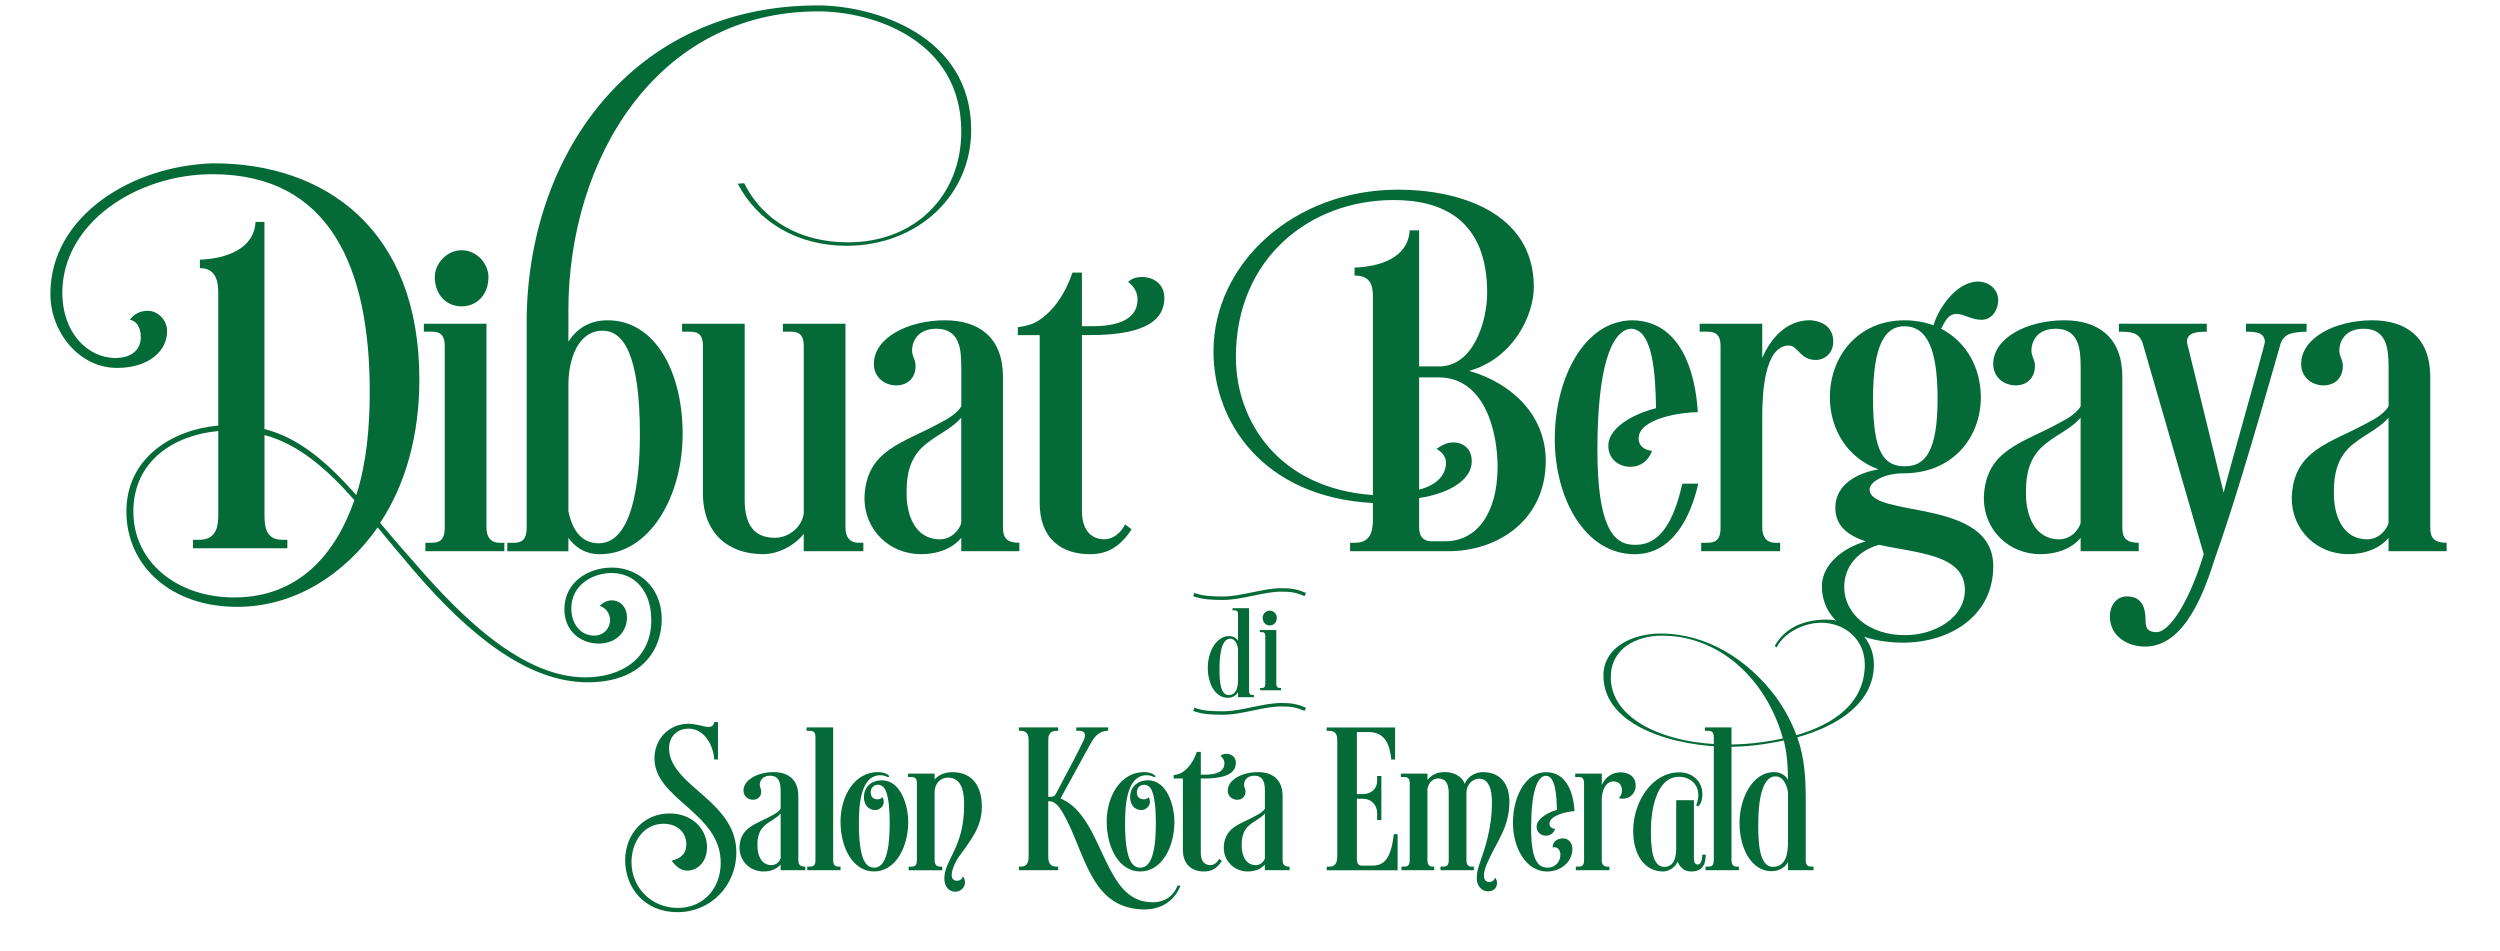 <svg width="723" height="275" viewBox="0 0 723 275" fill="none" xmlns="http://www.w3.org/2000/svg">
<path d="M109.23 152.52C99.61 166.16 85.24 175.5 68.58 175.5C49.33 175.5 36.55 163.58 36.55 147.92C36.55 132.26 50.05 124.22 63.12 123.07V85.01C63.12 81.71 62.69 77.54 57.81 77.54V75.1C65.28 74.81 73.47 72.08 73.9 64.18H76.48V124.07C86.68 126.65 94.86 133.98 103.05 143.17C106.07 133.69 106.93 123.21 106.93 113.29C106.93 77.67 95.58 50.38 61.4 50.38C39.57 50.38 18.02 64.46 18.02 84.71C18.02 96.06 25.2 103.53 33.39 103.53C38.42 103.53 40.72 100.8 40.72 97.5C40.72 94.2 39.14 92.76 37.56 92.47C38.71 90.75 40.72 89.88 42.73 89.88C45.6 89.88 48.33 92.47 48.33 95.77C48.33 101.52 43.02 106.4 33.82 106.4C22.9 106.4 14.57 96.06 14.57 85C14.57 62.31 38.41 47.8 61.82 47.23C93.85 47.23 121.28 66.19 121.28 109.71C121.28 125.94 117.26 140.16 109.93 151.22C112.52 154.24 115.1 157.4 117.83 160.41C130.18 174.77 149.29 195.89 169.25 195.89C179.59 195.89 188.35 190.58 188.35 179.37C188.35 170.9 183.61 165.72 176.86 165.72C171.4 165.72 165.23 169.17 165.23 175.92C165.23 180.37 167.82 183.82 171.84 183.82C174.86 183.82 176.44 181.38 176.44 179.37C176.44 177.79 175.58 175.92 173.42 175.2C174.28 174.34 175.57 173.62 177.01 173.62C179.02 173.62 181.32 175.2 181.32 178.65C181.32 182.1 178.74 186.12 173.13 186.12C167.96 186.12 163.22 182.53 163.22 176.21C163.22 168.45 169.97 164.14 177.01 164.14C184.05 164.14 191.37 169.31 191.37 179.08C191.37 188.13 185.34 197.32 169.97 197.32C153.17 197.32 136.36 184.54 119.56 164.86C115.83 160.55 112.52 156.53 109.22 152.51L109.23 152.52ZM63.13 124.66C50.35 125.81 38.57 133.28 38.57 147.93C38.57 162.58 51.21 172.78 67.73 172.78C86.55 172.78 97.17 160 102.49 144.63C94.59 135.72 86.55 128.54 76.49 125.81V148.5C76.49 151.95 76.63 156.11 81.66 156.11H83.1V158.55H55.81V156.11H57.53C62.84 156.11 63.13 151.94 63.13 148.5V124.66Z" fill="#046A38"/>
<path d="M140.69 93.63V152.66C140.69 155.68 142.27 156.97 144.42 156.97H145.86V159.41H123.02V156.97H124.6C126.61 156.97 128.62 156.68 128.62 152.66V100.09C128.62 96.07 126.47 95.92 124.45 95.92H122.58V93.62H140.68L140.69 93.63ZM133.5 72.37C137.95 72.37 141.26 76.25 141.26 80.13C141.26 85.16 137.96 88.6 133.5 88.6C129.04 88.6 125.74 85.15 125.74 80.13C125.74 76.25 129.19 72.37 133.5 72.37Z" fill="#046A38"/>
<path d="M236.49 1.56C252.29 1.56 280.87 9.89 280.87 37.61C280.87 56.57 265.36 71.08 244.82 71.08C230.6 71.08 219.11 64.19 213.36 53.13L215.23 52.99C220.4 63.48 231.03 70.08 245.25 70.08C264.64 70.08 278 56.58 278 38.05C278 11.33 252.15 3.29 236.63 3.29C189.95 3.29 164.38 45.95 164.38 89.76V98.81C166.68 95.22 170.27 92.63 175.73 92.63C189.52 92.63 197.42 107.57 197.42 125.52C197.42 143.47 187.94 160.28 173.43 160.28C171.99 160.28 167.68 160.14 164.38 155.54V159.42H146.71V156.98H148.29C150.3 156.98 152.31 156.69 152.31 152.67V93.35C152.31 44.95 182.76 1.57 236.48 1.57L236.49 1.56ZM164.38 111.3V147.78C165.39 152.95 167.97 157.12 173.14 157.12C184.34 157.12 185.06 133.71 185.06 125.66C185.06 101.96 180.03 95.64 174.29 95.64C166.96 95.64 164.38 104.26 164.38 111.3Z" fill="#046A38"/>
<path d="M203.3 100.09C203.3 96.07 201.15 95.92 199.13 95.92H197.26V93.62H215.36V144.47C215.36 150.79 217.37 155.53 224.12 155.53C228.14 155.53 232.02 152.37 232.45 148.35V100.09C232.45 96.07 230.3 95.92 228.28 95.92H226.41V93.62H244.51V152.65C244.51 155.67 246.09 156.96 248.24 156.96H249.68V159.4H232.44V154.37C230.72 156.81 225.98 160.26 220.66 160.26C210.89 160.26 203.28 154.51 203.28 142.59V100.07L203.3 100.09Z" fill="#046A38"/>
<path d="M277.99 105.84C277.99 101.1 277.56 95.07 270.81 95.07C264.92 95.07 263.77 99.38 263.77 101.25C263.77 103.26 264.78 103.84 264.78 105.85C264.78 109.3 262.48 111.45 259.18 111.45C255.88 111.45 252.72 109.15 252.72 105.27C252.72 97.66 262.63 92.63 273.26 92.63C283.03 92.63 290.06 97.51 290.06 109V152.66C290.06 155.68 291.35 156.97 294.8 156.97V159.41H278V155.53C275.56 158.55 271.25 160.27 266.37 160.27C257.18 160.27 250 153.23 250 144.04C250.43 129.82 261.35 128.24 272.55 121.92C272.55 121.92 276.72 119.91 278.01 117.47V105.84H277.99ZM277.99 120.78C274.97 124.37 269.95 126.09 266.36 129.69C262.19 134 262.19 139.6 262.19 142.9C262.19 148.65 264.49 155.97 271.81 155.97C275.54 155.97 277.7 152.67 277.99 151.23V120.78Z" fill="#046A38"/>
<path d="M312.89 96.93V147.63C312.89 152.94 315.19 155.96 319.5 155.96C320.79 155.96 323.52 155.24 325.39 151.65L327.26 153.09C323.81 158.26 320.22 160.27 315.19 160.27C307.15 160.27 300.68 155.96 300.68 145.48V96.93H294.36V94.63C296.37 94.34 298.53 93.91 300.25 92.76C304.56 90.03 308.01 85.15 310.16 78.83H312.89V94.34H315.91C322.52 94.34 328.98 92.76 328.98 86.58C328.98 84.57 327.97 82.85 326.25 81.55C327.26 80.54 328.69 80.11 330.27 80.11C333.57 80.11 336.73 82.12 336.73 86.14C336.73 91.89 332.42 96.91 315.19 96.91H312.89V96.93Z" fill="#046A38"/>
<path d="M397.05 145.48C365.16 143.76 350.94 121.92 350.94 101.67C350.94 76.25 374.07 54.85 404.37 54.85C421.75 54.85 443.58 61.31 443.58 83C443.58 91.04 437.83 103.54 424.91 107.27C436.98 110.72 447.03 119.91 447.03 133.27C447.03 150.51 433.1 159.41 418.88 159.41H390.44V156.97H391.88C397.05 156.97 397.05 152.52 397.05 149.36V145.48ZM397.05 143.18V86.01C397.05 82.85 396.62 79.69 391.74 79.69V77.39C399.21 77.1 407.25 74.52 407.68 66.62H410.41V105.97H416.16C426.21 105.97 430.09 92.76 430.09 84.71C430.09 63.6 417.16 57.85 403.09 57.85C378.39 57.85 357.42 75.09 357.42 103.24C357.42 122.06 370.06 141.3 397.06 143.17L397.05 143.18ZM410.41 144.04V152.51C410.41 156.24 412.85 156.53 414 156.53H418.02C426.93 156.53 433.1 148.63 433.1 134.99C433.1 124.79 429.37 109.14 416.01 109.14H410.41V141.6C416.01 140.16 418.17 137 418.17 133.84C418.17 132.4 417.45 130.97 415.44 129.82L415.87 129.53C417.16 128.67 418.46 127.95 420.32 127.95C423.05 127.95 425.63 129.67 425.63 133.41C425.63 138.58 419.6 142.6 410.4 144.04H410.41Z" fill="#046A38"/>
<path d="M490.98 119.2C486.53 119.2 473.89 120.92 473.89 126.81C473.89 128.68 475.18 130.11 477.77 130.4C476.77 133.13 474.61 135 471.45 135C468.29 135 465.13 132.85 465.13 128.97C465.13 122.79 474.61 119.06 478.92 118.05C478.78 108.28 478.06 95.07 471.59 95.07C465.84 95.64 461.97 106.7 461.97 130.12C461.97 152.24 466.57 157.55 472.6 157.55H473.18C481.65 157.55 484.81 147.21 486.54 139.88H491.14C488.98 149.36 483.81 160.28 472.76 160.28C458.4 160.28 449.64 144.19 449.64 126.96C449.64 109.73 457.97 92.63 472.19 92.63C485.98 92.92 490.29 107.28 491.01 119.2H490.98Z" fill="#046A38"/>
<path d="M509.65 152.66C509.65 155.68 511.23 156.97 513.38 156.97H514.82V159.41H491.98V156.97H493.56C495.57 156.97 497.58 156.68 497.58 152.66V100.09C497.58 96.07 495.42 95.92 493.41 95.92H491.54V93.62H509.64V103.53C512.08 97.78 516.68 92.61 523.43 92.61C523.43 92.61 530.18 92.61 530.18 98.79C530.18 102.09 527.74 104.1 525.15 104.1C520.41 104.1 520.12 99.93 517.25 99.93C510.07 100.07 509.64 114.58 509.64 120.76V152.65L509.65 152.66Z" fill="#046A38"/>
<path d="M550.73 92.63C553.75 92.63 556.76 93.2 559.2 94.07C560.21 90.05 565.38 81.43 572.13 81.43C574.57 81.43 577.88 83.15 577.88 86.89C577.88 89.33 576.3 92.49 573 92.49C570.27 92.49 567.83 90.77 565.82 90.77C563.67 90.77 562.66 92.49 561.37 95.08C568.7 98.81 572.86 106.43 572.86 114.9C572.86 126.68 564.53 136.88 550.6 136.88C544.42 136.88 540.69 139.61 540.69 141.48C540.69 149.95 576.45 143.78 576.45 163.74C576.45 178.25 563.81 185.86 550.31 185.86C539.68 185.86 526.9 181.55 526.9 169.49C526.9 163.31 532.93 158.43 539.54 156.56C534.51 154.84 530.78 152.25 530.78 146.79C530.78 140.18 537.1 136.74 543.28 135.73C534.37 132.57 529.2 124.24 529.2 114.9C529.2 102.98 537.39 92.64 550.74 92.64L550.73 92.63ZM543.4 157.55C536.94 159.42 533.35 164.16 533.35 169.76C533.35 177.52 540.53 183.69 550.87 183.69C559.78 183.69 568.25 178.52 568.25 170.62C568.25 160.28 554.32 159.99 543.4 157.55ZM550.87 134.85C556.62 134.85 560.35 130.83 560.35 115.32C560.35 99.81 556.76 94.35 550.73 94.35C545.27 94.35 541.68 99.52 541.68 115.32C541.68 131.12 544.98 134.85 550.87 134.85Z" fill="#046A38"/>
<path d="M601.71 105.84C601.71 101.1 601.28 95.07 594.53 95.07C588.64 95.07 587.49 99.38 587.49 101.25C587.49 103.26 588.5 103.84 588.5 105.85C588.5 109.3 586.2 111.45 582.9 111.45C579.6 111.45 576.44 109.15 576.44 105.27C576.44 97.66 586.35 92.63 596.98 92.63C606.75 92.63 613.78 97.51 613.78 109V152.66C613.78 155.68 615.07 156.97 618.52 156.97V159.41H601.72V155.53C599.28 158.55 594.97 160.27 590.09 160.27C580.9 160.27 573.72 153.23 573.72 144.04C574.15 129.82 585.07 128.24 596.27 121.92C596.27 121.92 600.44 119.91 601.73 117.47V105.84H601.71ZM601.71 120.78C598.69 124.37 593.67 126.09 590.08 129.69C585.91 134 585.91 139.6 585.91 142.9C585.91 148.65 588.21 155.97 595.53 155.97C599.26 155.97 601.42 152.67 601.71 151.23V120.78Z" fill="#046A38"/>
<path d="M619.67 99.23C618.52 96.07 616.37 95.93 612.78 95.93V93.63H638.2V95.93C635.47 95.93 632.45 96.07 632.45 98.95L643.08 142.47C644.08 138.02 655 99.81 655 98.95C655 96.08 652.27 95.93 649.54 95.93V93.63H667.06V95.93C663.04 96.07 660.74 96.36 659.59 99.23C650.68 130.54 644.8 149.64 640.77 160.85C637.75 170.33 632.15 186.99 620.37 186.99C615.2 186.99 610.17 183.97 610.17 178.23C610.17 175.21 612.04 172.48 615.05 172.48C619.36 172.48 620.51 175.5 620.51 179.66C620.51 181.53 621.09 182.82 623.67 182.82C627.4 182.82 633.15 174.06 637.32 160.27L619.65 99.23H619.67Z" fill="#046A38"/>
<path d="M690.76 105.84C690.76 101.1 690.33 95.07 683.58 95.07C677.69 95.07 676.539 99.38 676.539 101.25C676.539 103.26 677.549 103.84 677.549 105.85C677.549 109.3 675.25 111.45 671.95 111.45C668.65 111.45 665.49 109.15 665.49 105.27C665.49 97.66 675.4 92.63 686.03 92.63C695.8 92.63 702.83 97.51 702.83 109V152.66C702.83 155.68 704.12 156.97 707.57 156.97V159.41H690.77V155.53C688.33 158.55 684.02 160.27 679.14 160.27C669.95 160.27 662.77 153.23 662.77 144.04C663.2 129.82 674.12 128.24 685.32 121.92C685.32 121.92 689.49 119.91 690.78 117.47V105.84H690.76ZM690.76 120.78C687.74 124.37 682.72 126.09 679.13 129.69C674.96 134 674.96 139.6 674.96 142.9C674.96 148.65 677.26 155.97 684.58 155.97C688.31 155.97 690.47 152.67 690.76 151.23V120.78Z" fill="#046A38"/>
<path d="M193.49 216.53C193.49 222.14 199.53 226.6 203.86 230.44C209.41 235.38 212.95 239.96 212.95 246.54C212.95 256 205.63 263.8 195.93 263.8C186.23 263.8 180.8 256.6 180.8 248.79C180.8 241.47 185.92 235.25 193.67 235.25C200.26 235.25 204.47 239.83 204.47 245.01C204.47 249.1 201.85 251.78 198.8 251.78C197.09 251.78 195.69 250.86 194.22 248.91C197.03 248.24 198.49 246.77 198.49 244.21C198.49 240.67 195.81 238.23 191.9 238.23C185.98 238.23 182.63 243.72 182.63 249.33C182.63 256.77 188.43 262.57 195.99 262.57C203.55 262.57 208.43 256.84 208.43 249.51C208.43 234.99 189.27 231.21 189.27 219.31C189.27 213.88 193.3 209.31 199.15 209.31C201.41 209.31 203.54 210.23 204.95 210.23C205.8 210.23 206.35 209.86 206.54 208.83H207.64V219.63H206.54C206.3 215.36 203.61 210.72 199.1 210.72C196.35 210.72 193.49 212.49 193.49 216.52V216.53Z" fill="#046A38"/>
<path d="M225.76 228.92C225.76 226.91 225.58 224.34 222.71 224.34C220.21 224.34 219.72 226.17 219.72 226.96C219.72 227.81 220.15 228.06 220.15 228.91C220.15 230.37 219.17 231.29 217.77 231.29C216.37 231.29 215.02 230.31 215.02 228.67C215.02 225.44 219.23 223.3 223.74 223.3C227.89 223.3 230.88 225.37 230.88 230.25V248.8C230.88 250.08 231.43 250.63 232.89 250.63V251.67H225.75V250.02C224.71 251.3 222.88 252.03 220.81 252.03C216.91 252.03 213.86 249.04 213.86 245.14C214.04 239.1 218.68 238.43 223.44 235.74C223.44 235.74 225.21 234.89 225.76 233.85V228.91V228.92ZM225.76 235.26C224.48 236.78 222.34 237.52 220.82 239.04C219.05 240.87 219.05 243.25 219.05 244.65C219.05 247.09 220.03 250.2 223.14 250.2C224.73 250.2 225.64 248.8 225.76 248.19V235.26Z" fill="#046A38"/>
<path d="M235.82 213.12C235.82 211.41 234.9 211.35 234.05 211.35H233.26V210.37H240.95V248.8C240.95 250.08 241.5 250.63 242.54 250.63H243.09V251.67H233.45V250.63H234.12C234.97 250.63 235.83 250.51 235.83 248.8V213.11L235.82 213.12Z" fill="#046A38"/>
<path d="M248.39 238C248.39 248.19 250.22 250.93 252.78 250.93C255.34 250.93 257.29 248.06 257.29 238.06C257.29 235.31 257.17 230.86 256.07 228.48C255.58 227.5 254.79 226.95 253.93 226.95C252.77 226.95 251.8 227.8 251.8 229.15C251.8 230.37 252.47 231.16 253.81 231.16C254.85 231.16 255.21 230.55 255.21 230.55C255.52 230.92 255.58 231.59 255.58 231.95C255.58 233.11 254.42 234.27 253.14 234.27C251.13 234.27 249.85 232.74 249.85 230.55C249.85 227.74 251.8 225.67 255.04 225.67C260.65 225.67 262.66 233.23 262.66 237.63C262.66 245.19 258.88 252.03 252.78 252.03C246.68 252.03 243.08 245.2 243.08 237.63C243.08 230.06 247.23 223.29 253.88 223.29C255.1 223.29 256.2 223.59 256.81 224.08C257.42 224.57 257.12 224.93 256.51 224.63C255.9 224.33 255.23 224.2 254.62 224.2C248.64 224.2 248.4 233.59 248.4 237.99L248.39 238Z" fill="#046A38"/>
<path d="M270.29 223.73V225.44C271.21 224.28 273.04 223.31 275.41 223.31C281.51 223.31 283.95 227.7 283.95 233.31C283.95 239.35 280.6 243.13 277.18 247.95C276.75 248.5 275.23 251.24 275.23 253.07C275.23 253.92 275.66 254.72 276.76 254.72C277.55 254.72 278.22 254.29 278.47 253.44C278.84 253.87 279.08 254.6 279.08 255.21C279.08 256.61 277.86 257.89 276.21 257.89C274.56 257.89 273.1 256.49 273.1 254.11C273.1 248.5 278.83 245.32 278.83 232.7C278.83 228.12 277.73 224.89 274.13 224.89C272 224.89 270.29 226.6 270.29 229.04V248.81C270.29 250.09 270.96 250.64 271.88 250.64H272.49V251.68H262.79V250.64H263.46C264.31 250.64 265.17 250.52 265.17 248.81V226.48C265.17 224.77 264.25 224.71 263.4 224.71H262.61V223.73H270.3H270.29Z" fill="#046A38"/>
<path d="M306.03 211.35H305.66C303.16 211.35 303.16 213.12 303.16 214.34V230.45C304.62 230.45 304.99 230.33 305.42 229.47C308.29 224.04 312.68 215.8 313.47 213.91C313.65 213.48 313.78 213.06 313.78 212.69C313.78 211.96 313.29 211.35 312.19 211.35H311.27V210.37H320.48V211.35C317.43 211.35 316.15 213.67 315.11 215.56L306.69 230.93C313.58 233.68 316.63 242.58 319.87 249.11C322.62 254.6 325.79 260.94 333.35 260.94C337.13 260.94 339.51 258.87 340.55 256.12H341.4C340.18 259.35 337.01 263.01 330.97 263.01C316.08 262.95 314.07 248.19 308.58 237.33C307.3 234.83 305.71 231.72 303.52 231.72H303.15V247.4C303.15 248.86 303.21 250.63 305.59 250.63H306.02V251.67H294.67V250.63H295.16C297.42 250.63 297.48 248.86 297.48 247.4V214.34C297.48 213.12 297.48 211.35 295.04 211.35H294.67V210.37H306.02V211.35H306.03Z" fill="#046A38"/>
<path d="M325.37 238C325.37 248.19 327.2 250.93 329.76 250.93C332.32 250.93 334.27 248.06 334.27 238.06C334.27 235.31 334.15 230.86 333.05 228.48C332.56 227.5 331.77 226.95 330.91 226.95C329.75 226.95 328.78 227.8 328.78 229.15C328.78 230.37 329.45 231.16 330.79 231.16C331.83 231.16 332.19 230.55 332.19 230.55C332.5 230.92 332.56 231.59 332.56 231.95C332.56 233.11 331.4 234.27 330.12 234.27C328.11 234.27 326.83 232.74 326.83 230.55C326.83 227.74 328.78 225.67 332.02 225.67C337.63 225.67 339.64 233.23 339.64 237.63C339.64 245.19 335.86 252.03 329.76 252.03C323.66 252.03 320.06 245.2 320.06 237.63C320.06 230.06 324.21 223.29 330.86 223.29C332.08 223.29 333.18 223.59 333.79 224.08C334.4 224.57 334.1 224.93 333.49 224.63C332.88 224.33 332.21 224.2 331.6 224.2C325.62 224.2 325.38 233.59 325.38 237.99L325.37 238Z" fill="#046A38"/>
<path d="M347.27 225.13V246.66C347.27 248.92 348.25 250.2 350.08 250.2C350.63 250.2 351.79 249.89 352.58 248.37L353.37 248.98C351.91 251.18 350.38 252.03 348.25 252.03C344.83 252.03 342.09 250.2 342.09 245.75V225.13H339.41V224.15C340.26 224.03 341.18 223.85 341.91 223.36C343.74 222.2 345.2 220.13 346.12 217.44H347.28V224.03H348.56C351.37 224.03 354.11 223.36 354.11 220.74C354.11 219.89 353.68 219.15 352.95 218.61C353.38 218.18 353.99 218 354.66 218C356.06 218 357.41 218.85 357.41 220.56C357.41 223 355.58 225.14 348.26 225.14H347.28L347.27 225.13Z" fill="#046A38"/>
<path d="M365.81 228.92C365.81 226.91 365.63 224.34 362.76 224.34C360.26 224.34 359.77 226.17 359.77 226.96C359.77 227.81 360.2 228.06 360.2 228.91C360.2 230.37 359.22 231.29 357.82 231.29C356.42 231.29 355.07 230.31 355.07 228.67C355.07 225.44 359.28 223.3 363.79 223.3C367.94 223.3 370.93 225.37 370.93 230.25V248.8C370.93 250.08 371.48 250.63 372.94 250.63V251.67H365.8V250.02C364.76 251.3 362.93 252.03 360.86 252.03C356.96 252.03 353.91 249.04 353.91 245.14C354.09 239.1 358.73 238.43 363.49 235.74C363.49 235.74 365.26 234.89 365.81 233.85V228.91V228.92ZM365.81 235.26C364.53 236.78 362.39 237.52 360.87 239.04C359.1 240.87 359.1 243.25 359.1 244.65C359.1 247.09 360.08 250.2 363.19 250.2C364.78 250.2 365.69 248.8 365.81 248.19V235.26Z" fill="#046A38"/>
<path d="M392.41 229.65H394.18C396.25 229.65 398.27 228.37 398.27 225.75V224.41H399.49V237.16H398.27V235.21C398.27 232.65 396.44 231 394.18 231H392.41V248.63C392.41 250.22 393.39 250.34 393.87 250.34H396.62C399.37 250.34 402.17 249.67 403.09 241.25H404.19V251.68H383.69V250.64H384.48C386.62 250.64 386.74 248.75 386.74 247.41V214.35C386.74 213.13 386.74 211.36 384.36 211.36H383.69V210.38H403.46V219.65H402.36C401.93 215.38 400.59 211.72 395.83 211.72H392.41V229.66V229.65Z" fill="#046A38"/>
<path d="M428.83 223.3C434.08 223.3 436.52 226.9 436.52 231.9C436.52 239.22 432.92 243.25 430.24 249.29C429.57 250.75 429.14 252.22 429.14 253.19C429.14 254.11 429.51 255.08 430.67 255.08C431.46 255.08 432.13 254.65 432.38 253.8C432.75 254.23 432.93 254.78 432.93 255.39C432.93 256.79 431.95 257.77 430.31 257.77C428.67 257.77 427.08 256.37 427.08 253.99C427.08 250.51 428.73 248.56 430.25 242.09C430.92 239.28 431.47 236.05 431.47 231.96C431.47 228.36 430.55 225.19 427.75 225.19C425.86 225.19 424.21 226.9 424.09 228.97V248.8C424.09 250.08 424.64 250.63 425.62 250.63H426.23V251.67H416.59V250.63H417.26C418.18 250.63 418.97 250.51 418.97 248.8V229.58C418.97 227.2 418.48 225.13 415.86 225.13C414.21 225.13 412.99 226.66 412.81 228.3V248.8C412.81 250.08 413.42 250.63 414.34 250.63H414.77V251.67H405.31V250.63H405.98C406.83 250.63 407.69 250.51 407.69 248.8V226.47C407.69 224.76 406.77 224.7 405.92 224.7H405.13V223.72H412.82V225.55C414.22 223.9 415.75 223.29 417.88 223.29C420.14 223.29 422.7 224.27 423.61 226.71C424.4 224.51 426.78 223.29 428.86 223.29L428.83 223.3Z" fill="#046A38"/>
<path d="M442.79 239.22C442.79 248.61 444.68 250.93 447.55 250.93C449.81 250.93 451.27 249.22 451.27 247.15C451.27 246.17 450.72 245.02 449.56 245.02C449.38 245.02 449.19 245.02 449.01 245.08C449.01 243.68 450.05 242.46 452.06 242.46C453.71 242.46 454.74 243.92 454.74 245.45C454.74 249.41 451.2 252.04 447.42 252.04C441.32 252.04 437.54 245.21 437.54 237.89C437.54 230.57 441.08 223.31 447.12 223.31C453.16 223.31 455.05 229.47 455.36 234.6C453.65 234.6 448.1 235.7 448.1 238.2C448.1 238.99 448.65 239.6 449.75 239.73C449.32 240.89 448.41 241.68 447.07 241.68C445.73 241.68 444.39 240.76 444.39 239.12C444.39 236.5 448.42 234.67 450.25 234.24C450.19 230.09 449.82 224.36 447.08 224.36C444.58 224.36 442.81 229.06 442.81 239.24L442.79 239.22Z" fill="#046A38"/>
<path d="M463.23 227.02C464.21 224.95 465.98 223.36 468.72 223.36C470.61 223.36 473.05 224.28 473.05 227.26C473.05 229.09 471.65 230.98 469.33 230.98C468.96 230.98 468.54 230.92 468.11 230.8C468.84 230.19 469.09 229.34 469.09 228.42C469.03 227.26 468.36 225.98 466.71 225.98C464.21 225.98 463.42 228.66 463.23 230.8V248.8C463.23 250.08 463.9 250.63 464.82 250.63H465.43V251.67H455.73V250.63H456.4C457.25 250.63 458.11 250.51 458.11 248.8V226.47C458.11 224.76 457.19 224.7 456.34 224.7H455.55V223.72H463.24V227.01L463.23 227.02Z" fill="#046A38"/>
<path d="M490.92 233.19C490.74 233.19 490.61 233.07 490.61 232.82C490.61 232.7 490.61 232.64 490.67 232.52C490.85 231.97 491.16 231.3 491.16 229.96C491.16 226.54 488.48 224.65 485.61 224.65C478.78 224.65 477.44 234.84 477.44 240.27C477.44 245.27 477.87 250.7 481.28 250.7C484.39 250.7 484.76 247.53 484.76 245.09V231.42H489.88V248.07C489.88 249.84 490.49 250.02 491.04 250.02C492.32 250.02 492.32 247.15 492.32 247.15H493.3C493.3 251.54 490.86 252.03 489.09 252.03C486.96 252.03 485.8 250.69 485.19 249.22C483.97 251.6 481.77 252.03 480.98 252.03C475.73 252.03 472.32 247.39 472.32 240.26C472.32 231.96 477.69 223.36 485.68 223.36C489.04 223.36 492.33 225.56 492.33 229.7C492.33 230.55 492.15 232.08 491.41 232.93C491.23 233.11 491.04 233.17 490.92 233.17V233.19Z" fill="#046A38"/>
<path d="M495.62 213.12C495.62 211.41 494.7 211.35 493.85 211.35H493.06V210.37H500.75V248.8C500.75 250.08 501.3 250.63 502.34 250.63H502.89V251.67H493.25V250.63H493.92C494.77 250.63 495.63 250.51 495.63 248.8V213.11L495.62 213.12Z" fill="#046A38"/>
<path d="M515.87 214.15C510.01 215.43 504.4 215.98 500.13 215.98C484.82 215.98 463.71 210.24 463.71 195.42C463.71 186.94 472.49 183.22 480.18 183.22C493.85 183.22 505.68 190.97 513.55 201.52C516.23 205.18 518.13 208.9 519.53 212.62C530.27 209.51 539.3 203.41 539.3 192.18C539.3 184.86 533.44 180.1 526.73 180.1C521.42 180.1 515.81 183.15 513.8 187.24L513.25 186.81C516.36 181.26 522.1 179.19 528.2 179.19C536.19 179.19 541.93 184.92 541.93 192.18C541.93 203.4 531.31 210.05 519.78 213.23C521.92 219.21 522.22 225.19 522.22 231.53V248.79C522.22 250.5 523.14 250.62 523.87 250.62H524.48V251.66H517.1V249.28C515.82 251.72 513.13 251.96 512.4 251.96C506.54 251.96 503.07 245.43 503.07 237.99C503.07 230.55 507.03 223.29 513.01 223.29C514.47 223.29 516.18 223.9 517.1 225.49C517.04 220.3 516.61 217.07 515.88 214.14L515.87 214.15ZM515.62 213.54L515.01 211.53C509.64 195.18 496.4 183.83 480.66 183.83C473.28 183.83 465.84 187.49 465.84 195.85C465.84 208.29 481.95 215.31 499.88 215.31C504.33 215.31 509.95 214.82 515.62 213.54ZM512.7 250.69C516.85 250.69 517.09 246.11 517.09 243.31V229.1C516.66 226.72 515.63 224.52 513.43 224.52C510.56 224.52 508.49 228.61 508.49 238.49C508.49 242.76 508.55 250.69 512.7 250.69Z" fill="#046A38"/>
<path d="M369.11 182.21V197.83C369.11 198.63 369.53 198.97 370.1 198.97H370.48V199.62H364.44V198.97H364.86C365.39 198.97 365.92 198.89 365.92 197.83V183.92C365.92 182.86 365.35 182.82 364.82 182.82H364.33V182.21H369.12H369.11ZM367.21 176.59C368.39 176.59 369.26 177.62 369.26 178.64C369.26 179.97 368.39 180.88 367.21 180.88C366.03 180.88 365.16 179.97 365.16 178.64C365.16 177.61 366.07 176.59 367.21 176.59Z" fill="#046A38"/>
<path d="M355.1 201.81C351.45 201.81 349.29 197.74 349.29 193.11C349.29 188.48 351.76 183.95 355.48 183.95C356.39 183.95 357.46 184.33 358.03 185.32V177.61C358.03 176.55 357.46 176.51 356.93 176.51H356.44V175.9H361.23V199.84C361.23 200.9 361.8 200.98 362.26 200.98H362.64V201.63H358.04V200.15C357.24 201.67 355.57 201.82 355.11 201.82L355.1 201.81ZM355.29 201.01C357.87 201.01 358.03 198.16 358.03 196.41V187.56C357.76 186.08 357.12 184.71 355.75 184.71C353.96 184.71 352.67 187.26 352.67 193.41C352.67 196.07 352.71 201.01 355.29 201.01Z" fill="#046A38"/>
<path d="M345.24 171.93C347.99 173 351.3 173 353.75 173C359.17 173 365.26 170.6 370.68 170.6C373.55 170.6 375.12 170.93 377.49 171.93" stroke="#046A38" stroke-miterlimit="10"/>
<path d="M345.24 205.13C347.99 206.2 351.3 206.2 353.75 206.2C359.17 206.2 365.26 203.8 370.68 203.8C373.55 203.8 375.12 204.13 377.49 205.13" stroke="#046A38" stroke-miterlimit="10"/>
</svg>
